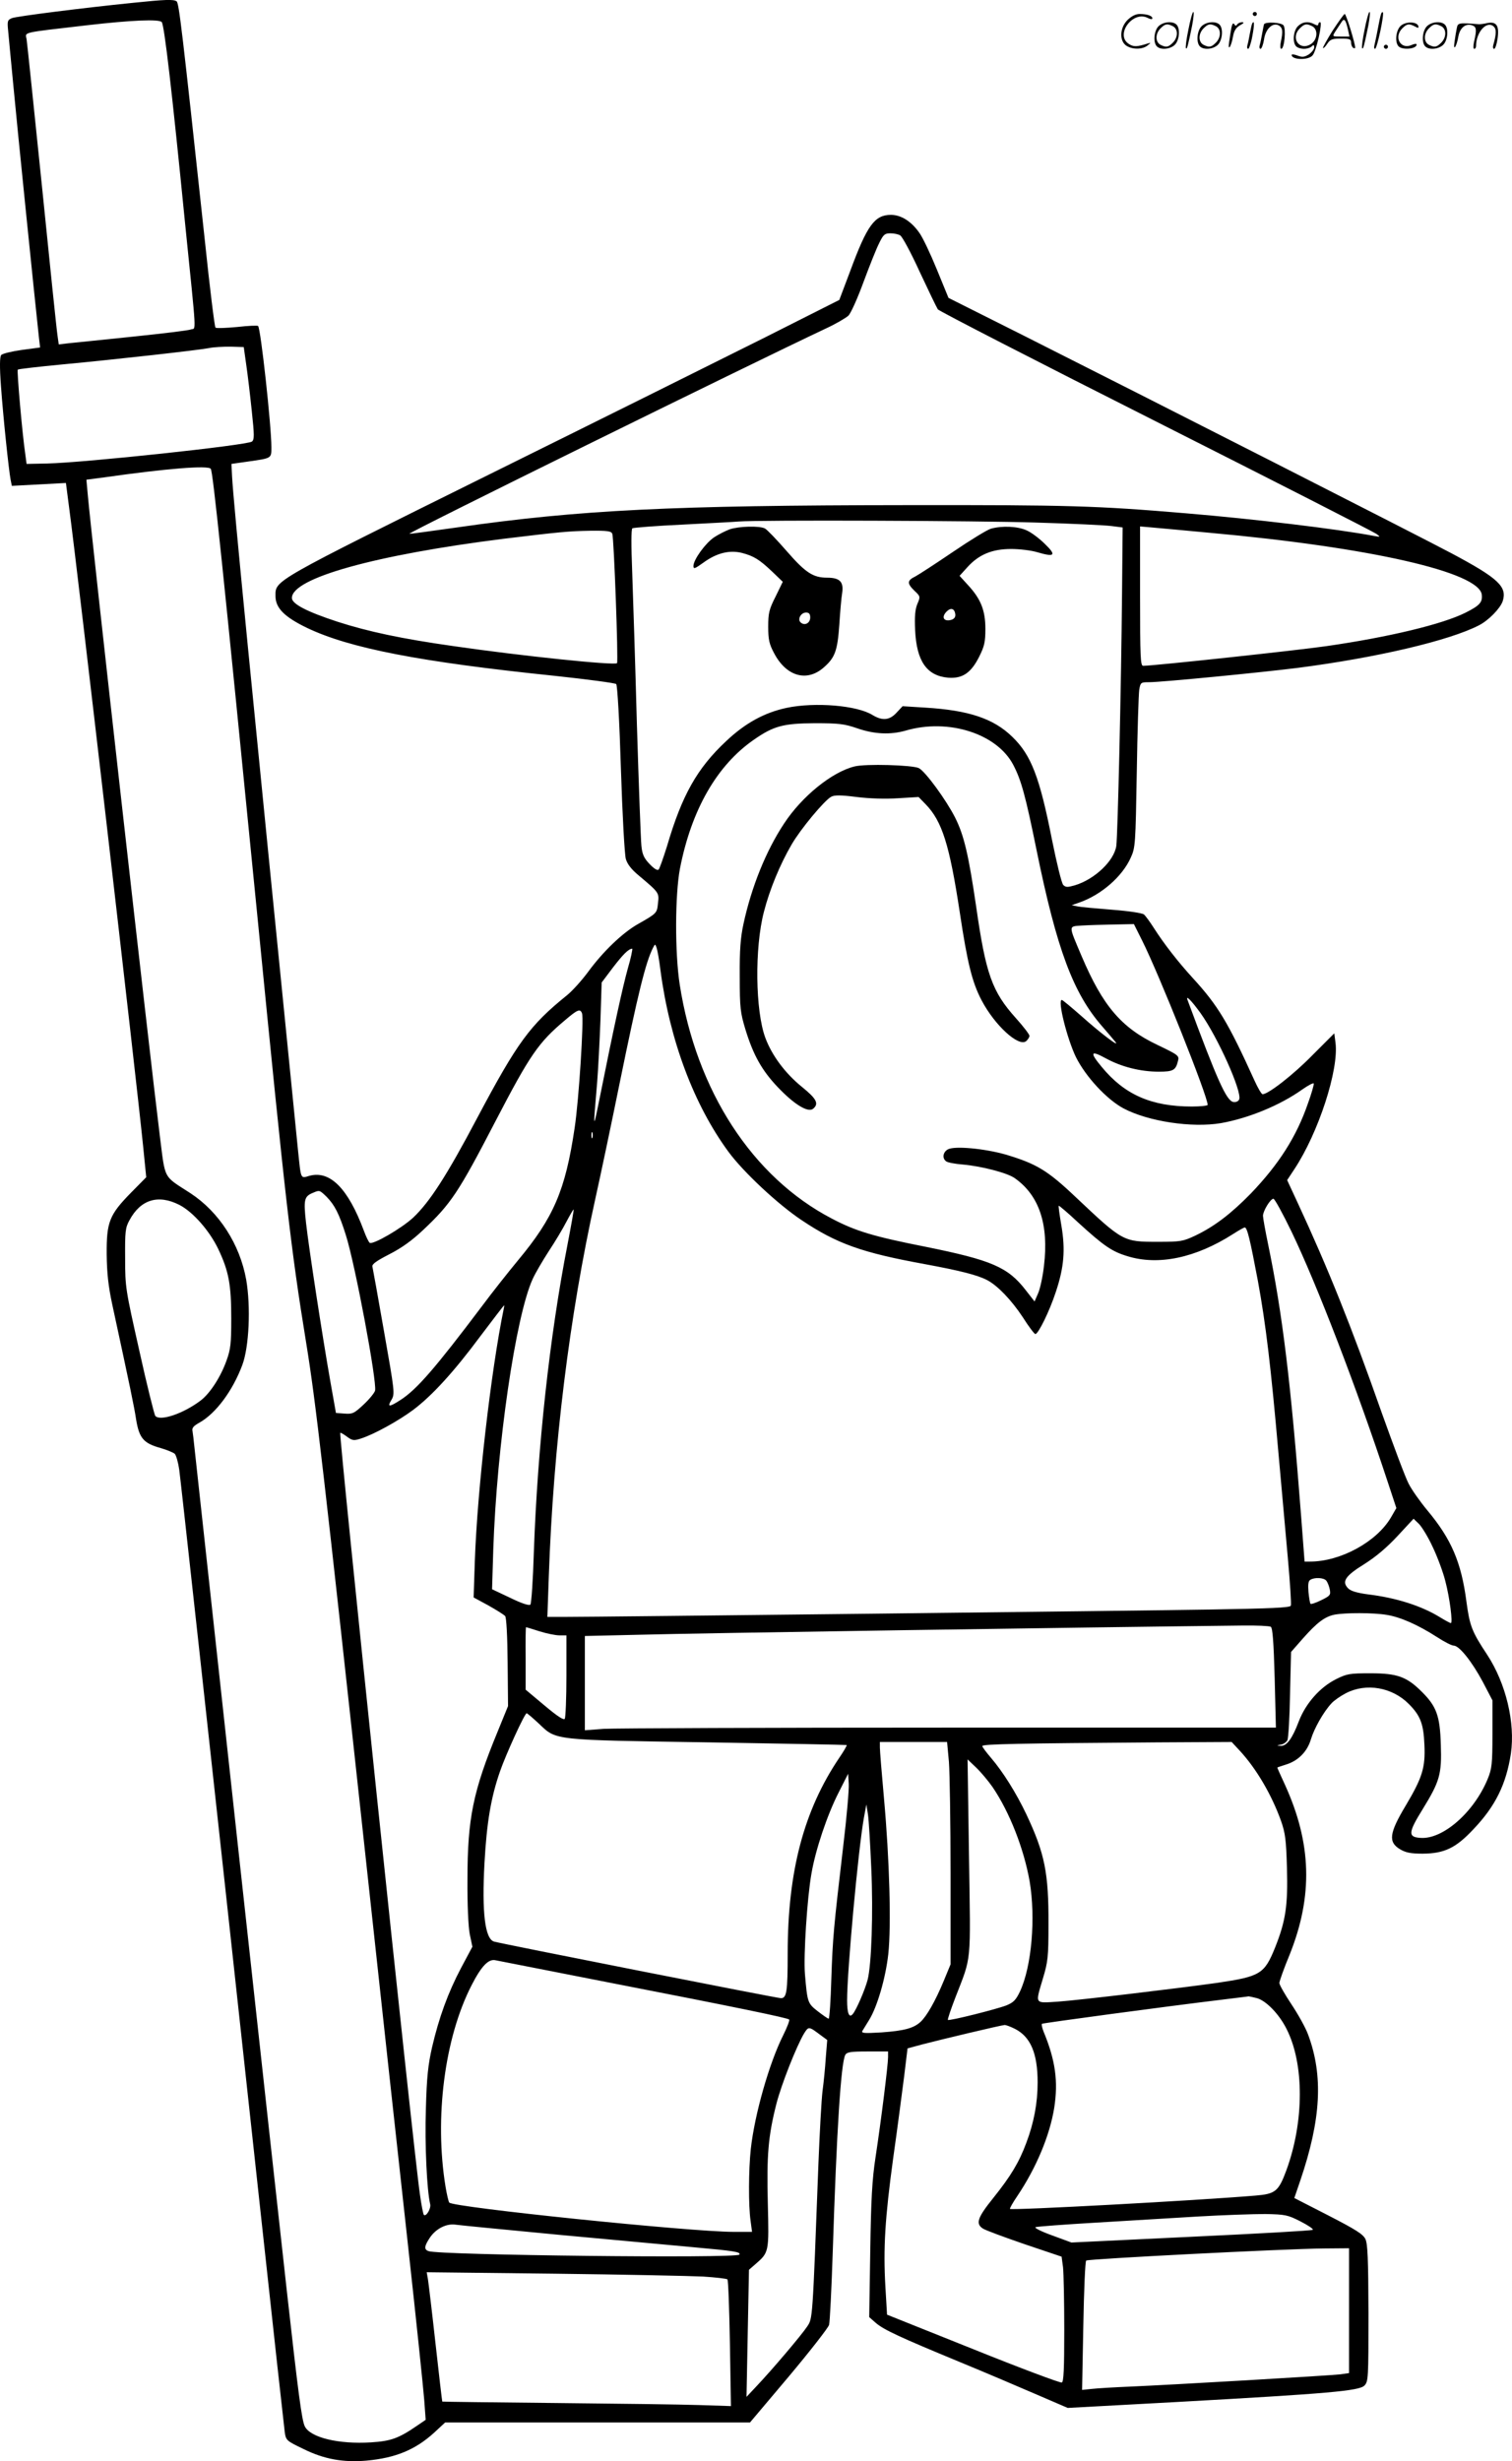 <svg version="1.0" xmlns="http://www.w3.org/2000/svg"
  viewBox="0 0 738.023 1200.664"
 preserveAspectRatio="xMidYMid meet">
<g transform="translate(-0.523,1200.827) scale(0.1,-0.1)"
fill="#000000" stroke="none">
<path d="M650 11994 c-238 -24 -562 -65 -586 -74 -22 -9 -24 -14 -19 -62 3
-29 14 -152 26 -273 17 -184 105 -1048 124 -1221 l6 -51 -90 -12 c-49 -7 -95
-18 -100 -25 -7 -9 -8 -56 -1 -152 11 -153 38 -409 47 -456 l6 -30 132 7 132
7 16 -123 c39 -287 328 -2785 361 -3114 l15 -150 -74 -75 c-106 -108 -120
-143 -119 -300 1 -93 8 -156 27 -245 88 -407 107 -498 117 -564 15 -89 36
-114 119 -137 31 -9 62 -22 69 -28 7 -7 17 -42 22 -77 8 -59 125 -1121 400
-3649 60 -553 112 -1024 115 -1046 6 -41 7 -43 93 -84 99 -49 193 -66 307 -56
140 13 236 52 328 135 l55 51 744 0 744 0 190 225 c104 124 192 237 196 251 4
14 12 175 18 357 19 593 40 919 61 960 8 14 25 17 109 17 l100 0 0 -28 c0 -37
-34 -310 -61 -487 -17 -111 -22 -205 -26 -461 l-5 -320 33 -29 c41 -34 114
-68 409 -190 124 -51 293 -123 376 -159 l151 -65 534 29 c738 41 888 54 914
80 19 20 20 32 20 353 -1 269 -4 338 -15 362 -12 24 -47 46 -181 115 l-166 85
29 85 c102 300 113 512 38 713 -12 33 -49 99 -81 147 -32 48 -59 95 -59 104 0
8 22 71 50 138 115 287 108 544 -24 832 -20 43 -36 79 -36 81 0 1 18 7 40 14
61 18 106 63 124 124 16 53 61 133 100 175 11 13 44 36 71 50 99 51 226 29
307 -53 57 -57 72 -98 76 -200 5 -110 -10 -159 -91 -295 -81 -135 -87 -179
-27 -214 27 -16 52 -21 110 -21 105 1 161 27 247 119 107 112 160 219 183 369
22 150 -24 343 -116 483 -75 113 -85 141 -101 259 -25 192 -74 305 -190 444
-35 42 -77 101 -92 131 -16 30 -74 186 -131 345 -149 424 -263 707 -411 1026
l-51 110 35 53 c118 178 218 486 201 617 l-6 46 -107 -107 c-92 -94 -215 -190
-243 -190 -5 0 -23 30 -40 68 -128 282 -178 365 -299 497 -74 81 -141 167
-191 245 -19 30 -41 60 -49 67 -9 7 -76 17 -155 23 -76 6 -152 13 -168 16
l-30 6 37 13 c107 37 211 127 252 220 22 48 23 65 29 415 3 201 9 382 12 403
6 36 8 37 48 37 60 0 543 47 726 70 387 50 739 133 883 207 48 24 105 83 117
118 23 71 -21 112 -248 233 -146 78 -1484 758 -2092 1064 l-365 183 -57 139
c-31 76 -69 156 -85 178 -39 56 -89 88 -139 88 -79 0 -116 -50 -198 -272 l-54
-143 -363 -183 c-200 -100 -807 -402 -1349 -670 -1064 -527 -1040 -514 -1040
-592 0 -58 44 -102 154 -155 207 -99 550 -166 1210 -234 159 -17 294 -35 299
-40 6 -6 16 -183 23 -413 7 -222 18 -420 24 -440 7 -25 27 -51 62 -80 101 -85
101 -85 95 -136 -5 -49 -5 -49 -98 -102 -74 -42 -169 -132 -243 -233 -31 -42
-77 -93 -103 -114 -181 -146 -242 -229 -438 -598 -150 -284 -233 -412 -314
-488 -58 -53 -195 -132 -211 -122 -5 3 -18 30 -29 60 -77 206 -165 294 -265
267 -45 -13 -41 -20 -56 123 -231 2307 -316 3166 -322 3290 l-3 60 84 12 c113
16 111 15 111 69 0 103 -52 580 -65 592 -3 3 -49 1 -102 -5 -54 -5 -101 -7
-106 -3 -4 3 -28 195 -52 426 -111 1029 -126 1159 -138 1166 -16 10 -53 9
-217 -8z m145 -94 c13 -21 49 -330 114 -985 57 -561 54 -505 28 -514 -12 -5
-139 -20 -282 -35 -143 -15 -283 -29 -312 -32 l-51 -6 -6 43 c-4 24 -38 352
-76 729 -39 377 -72 699 -75 717 -6 36 -32 30 295 68 216 25 355 31 365 15z
m3604 -1040 c10 -5 53 -85 95 -177 43 -92 83 -175 89 -184 7 -9 486 -255 1065
-547 579 -292 1063 -539 1075 -548 22 -16 21 -16 -13 -10 -179 34 -590 83
-915 110 -439 37 -568 41 -1365 40 -1145 -1 -1596 -23 -2195 -109 -126 -18
-231 -32 -232 -31 -6 6 1648 820 2032 1001 50 23 99 52 111 63 12 11 45 85 74
164 29 78 63 164 77 191 20 41 27 47 54 47 17 0 38 -4 48 -10z m-3192 -630 c7
-47 19 -148 27 -225 13 -121 13 -141 1 -151 -24 -18 -818 -103 -1000 -107
l-100 -2 -6 45 c-15 100 -42 410 -37 415 3 3 99 14 214 25 267 25 667 70 719
80 22 5 69 7 105 7 l65 -2 12 -85z m-173 -509 c11 -17 57 -459 231 -2217 134
-1361 160 -1589 235 -2049 46 -283 83 -600 300 -2600 66 -610 154 -1414 195
-1785 41 -371 77 -718 81 -771 l7 -96 -44 -30 c-89 -61 -127 -74 -223 -80
-160 -10 -296 24 -323 78 -15 31 -32 162 -87 654 -45 397 -441 4020 -452 4125
-3 30 -7 64 -9 76 -4 16 5 26 34 42 80 45 162 155 209 281 33 88 42 283 19
416 -31 173 -132 330 -272 422 -136 88 -122 62 -150 283 -50 401 -333 2915
-351 3121 l-7 77 84 11 c309 44 512 60 523 42z m4026 -262 c173 -5 340 -13
370 -17 l55 -7 -3 -320 c-4 -460 -21 -1182 -28 -1234 -11 -73 -106 -163 -203
-192 -35 -10 -44 -10 -56 2 -8 8 -32 107 -55 221 -60 304 -101 412 -193 501
-92 90 -213 130 -424 143 l-112 7 -30 -32 c-34 -37 -69 -40 -117 -11 -75 47
-281 64 -419 35 -108 -23 -202 -74 -296 -163 -141 -132 -215 -263 -288 -512
-18 -57 -36 -109 -41 -114 -6 -6 -22 4 -44 27 -28 29 -36 48 -40 89 -3 29 -13
296 -22 593 -8 297 -19 632 -23 745 -5 127 -5 207 1 211 5 3 116 12 246 18
131 7 253 13 272 15 101 8 1178 4 1450 -5z m850 -50 c784 -71 1315 -192 1328
-302 4 -37 -10 -53 -80 -88 -112 -56 -373 -119 -679 -163 -145 -21 -844 -96
-894 -96 -13 0 -15 44 -15 340 l0 340 58 -5 c31 -3 158 -14 282 -26z m-2916
-5 c8 -21 30 -624 23 -631 -12 -12 -466 35 -797 83 -255 36 -418 71 -567 119
-150 49 -223 87 -223 116 0 97 406 210 1035 289 273 33 314 37 421 39 85 1
103 -2 108 -15z m1196 -949 c84 -29 162 -32 236 -11 209 61 447 -15 526 -169
38 -73 59 -149 113 -415 99 -485 179 -698 321 -860 26 -30 55 -64 63 -74 27
-33 -71 41 -165 125 -49 43 -92 79 -96 79 -22 0 26 -190 69 -279 48 -96 150
-206 232 -250 121 -64 334 -96 476 -72 135 24 288 87 395 163 30 21 56 35 58
30 1 -5 -11 -49 -29 -98 -56 -162 -142 -296 -278 -438 -98 -100 -178 -161
-272 -206 -60 -28 -71 -30 -182 -30 -169 0 -170 0 -400 217 -139 132 -193 164
-344 209 -103 29 -248 43 -281 25 -24 -13 -29 -43 -9 -58 6 -6 44 -13 82 -16
91 -8 219 -41 254 -67 119 -84 166 -226 142 -427 -6 -53 -19 -113 -29 -135
l-17 -39 -43 55 c-87 113 -168 147 -490 212 -253 50 -340 76 -456 137 -388
202 -662 623 -743 1142 -24 155 -23 437 1 565 56 288 181 506 363 631 95 66
143 78 294 79 119 0 145 -3 209 -25z m1390 -1035 c82 -163 320 -759 320 -802
0 -4 -35 -8 -77 -8 -198 0 -329 58 -440 193 -60 72 -55 83 20 42 75 -41 168
-65 258 -65 71 0 83 7 94 52 7 26 3 29 -101 79 -175 83 -266 190 -369 432 -66
156 -66 145 2 150 32 2 102 4 155 5 l98 2 40 -80z m-2351 -145 c45 -342 163
-656 332 -886 73 -99 242 -257 358 -334 172 -115 294 -158 601 -214 173 -32
256 -53 304 -78 51 -27 118 -97 173 -180 29 -46 57 -83 62 -83 14 0 69 111
100 206 40 120 47 205 27 323 -9 52 -15 95 -13 97 1 2 45 -35 95 -82 125 -114
164 -141 240 -164 151 -47 333 -9 516 108 28 18 53 32 57 32 12 0 26 -59 64
-260 39 -212 64 -424 100 -835 14 -159 35 -391 46 -514 11 -123 18 -229 15
-236 -3 -10 -97 -14 -398 -19 -351 -6 -2972 -36 -3157 -36 l-74 0 7 198 c22
635 101 1272 226 1837 27 121 81 378 120 570 89 436 127 590 163 660 10 19 10
19 17 0 4 -11 13 -60 19 -110z m-160 6 c-25 -91 -66 -276 -139 -641 -30 -148
-30 -146 -10 88 5 63 12 198 16 300 l6 187 55 73 c50 65 76 91 94 92 3 0 -6
-45 -22 -99z m2796 -215 c85 -119 203 -383 189 -421 -4 -9 -15 -15 -28 -13
-34 5 -78 103 -224 497 -11 28 18 -1 63 -63z m-3019 -1 c10 -26 -15 -423 -36
-560 -45 -303 -102 -436 -276 -645 -48 -58 -128 -159 -177 -225 -227 -301
-317 -405 -396 -456 -57 -37 -67 -36 -45 0 17 29 16 38 -36 332 -29 166 -55
310 -57 318 -3 12 20 28 82 60 59 30 110 66 166 119 135 127 172 182 352 529
169 325 210 385 340 494 62 53 74 57 83 34z m51 -607 c-3 -7 -5 -2 -5 12 0 14
2 19 5 13 2 -7 2 -19 0 -25z m-1297 -289 c39 -40 61 -83 93 -185 46 -144 153
-718 143 -760 -3 -11 -28 -42 -56 -68 -46 -43 -54 -47 -93 -44 l-42 3 -27 152
c-39 221 -105 650 -119 775 -13 116 -9 130 36 148 30 13 31 12 65 -21z m-719
-39 c66 -34 146 -125 189 -214 52 -109 64 -175 64 -341 0 -120 -3 -149 -23
-204 -28 -79 -80 -160 -126 -195 -84 -64 -199 -103 -222 -75 -5 8 -41 151 -78
319 -67 298 -69 308 -69 450 -1 130 1 149 21 185 54 101 140 128 244 75z
m5429 -132 c124 -258 317 -759 469 -1220 l42 -127 -26 -45 c-70 -120 -247
-216 -395 -216 l-27 0 -17 223 c-50 650 -91 987 -161 1325 -14 67 -25 129 -25
139 0 23 36 83 51 83 6 0 46 -73 89 -162z m-3535 -63 c-87 -445 -146 -988
-164 -1498 -4 -136 -12 -252 -17 -257 -6 -6 -43 6 -98 33 l-89 42 6 195 c17
504 109 1136 192 1318 13 29 49 90 78 135 30 45 69 110 87 145 18 34 34 61 35
60 2 -2 -12 -79 -30 -173z m-311 -312 c-62 -300 -129 -883 -141 -1228 l-6
-180 72 -39 c39 -22 76 -45 82 -52 6 -7 11 -98 12 -226 l2 -213 -51 -125
c-120 -291 -147 -424 -147 -720 -1 -123 4 -230 11 -267 l13 -62 -55 -103 c-64
-121 -108 -242 -142 -388 -19 -84 -26 -145 -30 -300 -6 -172 5 -399 21 -465 5
-21 -20 -63 -31 -52 -3 3 -12 48 -19 99 -32 216 -397 3707 -389 3716 1 2 16
-6 32 -18 27 -20 34 -21 68 -10 64 20 185 87 256 140 93 70 199 186 329 361
62 82 113 149 115 149 1 0 0 -8 -2 -17z m4534 -1161 c23 -48 51 -123 62 -167
22 -84 37 -205 27 -205 -4 0 -28 13 -54 29 -90 55 -211 94 -350 111 -53 7 -84
16 -97 29 -33 33 -15 61 79 119 57 36 110 81 162 137 l78 84 26 -25 c14 -14
45 -64 67 -112z m-519 -165 c6 -8 14 -27 17 -43 5 -27 2 -31 -41 -52 -26 -13
-50 -21 -53 -18 -3 3 -7 29 -10 57 -3 37 -1 54 9 60 21 13 65 11 78 -4z m295
-167 c68 -11 153 -49 245 -108 35 -23 72 -42 82 -42 27 0 89 -78 142 -177 l47
-90 0 -164 c0 -147 -3 -170 -23 -219 -67 -163 -219 -296 -328 -288 -62 4 -61
25 11 141 83 135 93 170 88 314 -4 140 -21 187 -93 258 -73 73 -119 90 -250
90 -100 0 -115 -2 -167 -28 -79 -39 -149 -118 -183 -206 -32 -85 -59 -121 -88
-120 -22 2 -22 2 1 6 12 2 26 12 31 21 5 9 11 110 13 224 l5 207 57 65 c69 78
107 107 155 117 54 10 189 10 255 -1z m-566 -58 c9 -6 14 -71 19 -250 l6 -242
-1595 0 c-877 0 -1636 -3 -1686 -6 l-92 -7 0 230 0 230 263 6 c286 8 2144 36
2947 45 69 1 131 -2 138 -6z m-3570 -22 c35 -11 79 -20 98 -20 l34 0 0 -197
c0 -109 -4 -203 -8 -210 -5 -8 -36 12 -99 65 l-92 77 0 153 c-1 83 0 152 2
152 1 0 31 -9 65 -20z m-2 -451 c86 -82 62 -79 829 -91 369 -6 672 -12 673
-13 2 -2 -14 -30 -36 -62 -173 -256 -252 -554 -252 -954 0 -188 -5 -219 -33
-219 -19 0 -1361 265 -1400 276 -45 13 -60 143 -47 383 11 197 31 319 76 448
28 81 120 283 130 283 3 0 30 -23 60 -51z m2001 -186 c4 -54 8 -298 8 -543 l0
-445 -33 -80 c-41 -99 -84 -174 -114 -201 -34 -31 -80 -43 -191 -51 -85 -5
-99 -4 -92 8 5 8 19 31 32 52 40 64 81 205 94 322 15 139 6 462 -21 760 -11
121 -20 232 -20 248 l0 27 164 0 164 0 9 -97z m1420 54 c81 -88 155 -214 201
-342 21 -60 25 -92 29 -230 5 -182 -6 -258 -58 -388 -52 -129 -72 -141 -281
-172 -184 -26 -678 -85 -780 -92 -115 -7 -110 -15 -72 114 24 80 27 104 27
263 1 251 -18 346 -108 537 -50 105 -114 207 -173 276 -23 27 -42 52 -42 57 0
10 179 13 851 18 l366 2 40 -43z m-1207 -177 c83 -122 153 -301 181 -460 30
-179 10 -415 -47 -537 -20 -42 -32 -54 -66 -68 -49 -19 -280 -77 -286 -71 -2
3 14 51 36 108 81 209 75 154 67 687 l-7 476 42 -40 c23 -22 59 -65 80 -95z
m-729 -289 c-47 -400 -51 -444 -58 -648 -3 -106 -9 -193 -13 -193 -4 0 -27 16
-53 36 -50 39 -51 43 -63 184 -7 89 11 370 32 488 20 117 77 286 132 394 l47
93 3 -49 c2 -26 -10 -164 -27 -305z m137 -106 c10 -220 1 -473 -18 -546 -13
-49 -55 -146 -72 -166 -18 -22 -28 3 -28 67 0 142 54 733 82 890 l12 65 8 -50
c4 -28 11 -145 16 -260z m-1273 -560 c618 -120 864 -171 872 -179 4 -3 -10
-39 -30 -79 -67 -134 -138 -382 -157 -552 -11 -103 -12 -276 -1 -352 l7 -53
-90 0 c-211 0 -1374 120 -1388 143 -4 6 -12 41 -18 77 -55 336 -5 726 127 983
48 94 83 130 117 122 11 -2 264 -52 561 -110z m3156 -75 c45 -13 108 -78 144
-150 87 -171 86 -453 -1 -690 -38 -103 -54 -115 -150 -123 -285 -24 -1191 -73
-1199 -65 -2 2 14 31 36 63 92 137 158 294 180 430 20 129 6 232 -52 372 -7
18 -11 35 -8 38 5 4 599 84 889 119 63 8 117 14 120 15 3 0 21 -4 41 -9z
m-1181 -150 c76 -39 110 -120 110 -261 0 -100 -18 -196 -55 -294 -35 -95 -76
-163 -161 -269 -78 -97 -88 -126 -51 -150 12 -8 104 -42 203 -76 l181 -61 7
-52 c3 -29 6 -166 6 -305 0 -193 -3 -254 -12 -257 -7 -3 -202 70 -433 163
l-420 168 -8 135 c-11 189 -2 336 38 629 20 140 43 318 53 395 l17 140 70 19
c92 24 386 94 403 95 7 1 30 -8 52 -19z m-951 -29 l34 -25 -7 -86 c-3 -47 -10
-120 -16 -163 -5 -42 -14 -202 -20 -355 -29 -771 -28 -753 -55 -794 -27 -41
-172 -212 -249 -293 l-47 -50 6 310 6 310 31 27 c67 58 67 58 61 297 -6 235 2
329 42 486 24 94 98 281 135 343 22 35 23 35 79 -7z m2344 -910 c37 -19 64
-37 60 -41 -4 -4 -271 -19 -593 -34 l-585 -28 -95 35 c-53 19 -88 37 -80 40 8
3 141 13 295 22 154 9 379 23 500 30 121 7 268 12 326 12 98 -2 109 -4 172
-36z m-3613 -66 c261 -24 554 -51 650 -60 200 -18 232 -23 224 -36 -11 -19
-1466 -3 -1517 17 -23 8 -21 24 6 65 30 45 82 71 127 64 19 -3 249 -25 510
-50z m3850 -369 l0 -305 -42 -6 c-48 -6 -819 -51 -1028 -60 -74 -3 -157 -8
-184 -11 l-49 -5 6 312 c3 171 9 315 14 319 9 8 962 57 1161 59 l122 1 0 -304z
m-3153 166 c61 -4 115 -10 119 -14 4 -5 9 -145 12 -313 l5 -305 -154 5 c-85 3
-401 7 -703 10 -302 3 -550 6 -552 7 -1 2 -16 129 -33 283 -17 154 -34 295
-37 314 l-6 34 619 -7 c340 -4 668 -11 730 -14z M3567 9426 c-21 -8 -55 -25
-76 -39 -42 -28 -101 -109 -101 -140 0 -16 6 -14 48 16 64 47 127 63 188 48
58 -15 86 -32 150 -93 l50 -48 -35 -72 c-32 -63 -36 -81 -36 -147 0 -63 5 -85
28 -128 59 -114 160 -144 243 -71 55 48 67 81 76 208 4 63 10 133 14 156 8 54
-12 74 -73 74 -69 0 -106 24 -199 131 -48 55 -95 104 -105 109 -26 14 -128 11
-172 -4z m393 -430 c0 -27 -26 -42 -46 -25 -18 15 0 49 26 49 14 0 20 -7 20
-24z M4842 9429 c-18 -5 -101 -56 -185 -113 -84 -57 -167 -111 -184 -120 -41
-20 -41 -34 -4 -70 29 -27 29 -29 14 -64 -11 -27 -14 -61 -11 -127 7 -153 57
-224 162 -233 69 -5 111 23 151 103 25 50 30 71 30 135 0 90 -22 146 -85 214
l-41 45 38 42 c56 62 121 89 214 89 41 0 99 -7 128 -16 85 -25 94 -15 37 40
-27 27 -67 57 -90 67 -44 20 -120 23 -174 8z m-174 -416 c2 -14 -4 -23 -17
-28 -39 -12 -53 12 -25 40 20 20 38 15 42 -12z M4176 8269 c-110 -27 -257
-146 -344 -279 -88 -133 -159 -309 -198 -490 -14 -65 -19 -125 -18 -255 0
-156 3 -177 28 -260 38 -123 79 -198 158 -281 80 -84 147 -125 172 -105 30 25
17 49 -56 108 -80 65 -145 152 -177 238 -49 131 -53 439 -7 615 28 109 78 230
135 328 44 76 160 215 193 233 16 9 46 9 125 -1 64 -8 141 -10 203 -6 l99 6
34 -35 c81 -83 117 -199 167 -528 37 -246 60 -340 106 -428 65 -124 182 -230
218 -200 9 8 16 19 16 26 0 7 -30 46 -66 86 -117 130 -147 216 -194 544 -37
252 -59 348 -103 435 -43 85 -145 225 -177 241 -31 15 -260 22 -314 8z M5806
11864 c-10 -47 -15 -88 -12 -91 5 -6 9 7 30 110 7 37 10 67 6 67 -4 0 -15 -39
-24 -86z M6120 11940 c0 -5 5 -10 10 -10 6 0 10 5 10 10 0 6 -4 10 -10 10 -5
0 -10 -4 -10 -10z M6666 11864 c-10 -47 -15 -88 -12 -91 5 -6 9 7 30 110 7 37
10 67 6 67 -4 0 -15 -39 -24 -86z M6746 11939 c-3 -8 -10 -41 -16 -74 -6 -33
-14 -68 -16 -77 -3 -10 -1 -18 3 -18 10 0 46 171 38 178 -2 3 -7 -1 -9 -9z
M5509 11911 c-38 -38 -41 -101 -7 -125 29 -20 79 -20 104 0 18 14 18 15 1 10
-53 -17 -69 -17 -92 -2 -69 45 21 166 94 126 12 -6 21 -7 21 -1 0 12 -25 21
-62 21 -19 0 -39 -10 -59 -29z M6510 11859 c-28 -45 -49 -83 -47 -85 2 -3 12
7 21 21 14 21 24 25 66 25 43 0 50 -3 50 -19 0 -11 5 -23 10 -26 6 -3 10 -3
10 1 0 20 -44 164 -51 164 -4 0 -30 -37 -59 -81z m75 4 l7 -33 -42 0 c-42 0
-42 0 -28 23 8 12 21 32 29 44 15 25 22 18 34 -34z M5660 11880 c-22 -22 -27
-79 -8 -98 19 -19 66 -14 88 8 22 22 27 79 8 98 -19 19 -66 14 -88 -8z m71 0
c25 -14 25 -54 -1 -80 -23 -23 -33 -24 -61 -10 -25 14 -25 54 1 80 23 23 33
24 61 10z M5870 11880 c-22 -22 -27 -79 -8 -98 19 -19 66 -14 88 8 22 22 27
79 8 98 -19 19 -66 14 -88 -8z m71 0 c25 -14 25 -54 -1 -80 -23 -23 -33 -24
-61 -10 -25 14 -25 54 1 80 23 23 33 24 61 10z M6016 11874 c-3 -16 -8 -47
-11 -69 -8 -51 10 -26 19 27 5 27 15 42 34 53 18 10 22 14 10 15 -9 0 -20 -5
-24 -11 -5 -8 -9 -8 -14 1 -5 8 -10 3 -14 -16z M6117 11893 c-2 -4 -7 -26 -11
-48 -4 -22 -9 -48 -12 -57 -3 -10 -1 -18 4 -18 4 0 14 28 20 62 11 58 10 81
-1 61z M6175 11890 c-1 -3 -5 -23 -9 -45 -4 -22 -9 -48 -12 -57 -3 -10 -1 -18
4 -18 5 0 13 20 17 45 7 53 44 87 74 68 17 -11 19 -28 8 -80 -4 -18 -3 -33 2
-33 16 0 24 99 11 115 -12 14 -87 18 -95 5z M6340 11880 c-22 -22 -27 -79 -8
-98 7 -7 24 -12 38 -12 14 0 31 5 38 12 9 9 12 8 12 -5 0 -9 -12 -24 -26 -34
-21 -13 -32 -15 -55 -6 -16 6 -29 8 -29 3 0 -24 81 -27 102 -2 18 19 50 162
37 162 -5 0 -9 -5 -9 -10 0 -7 -6 -7 -19 0 -30 16 -59 12 -81 -10z m71 0 c29
-16 25 -65 -6 -86 -56 -37 -103 28 -55 76 23 23 33 24 61 10z M6841 11881
c-23 -23 -28 -80 -9 -99 19 -19 88 -13 88 9 0 5 -11 4 -24 -2 -54 -25 -89 38
-46 81 23 23 33 24 62 9 16 -9 19 -8 16 3 -8 22 -64 22 -87 -1z M6970 11880
c-22 -22 -27 -79 -8 -98 19 -19 66 -14 88 8 22 22 27 79 8 98 -19 19 -66 14
-88 -8z m71 0 c25 -14 25 -54 -1 -80 -23 -23 -33 -24 -61 -10 -25 14 -25 54 1
80 23 23 33 24 61 10z M7116 11871 c-3 -14 -8 -44 -11 -66 -8 -51 10 -26 19
27 8 41 35 63 66 53 22 -7 24 -21 11 -77 -5 -22 -5 -38 0 -38 5 0 9 6 9 13 0
68 51 125 85 97 15 -13 15 -35 -1 -92 -3 -10 -1 -18 4 -18 6 0 13 23 17 50 9
63 -5 84 -49 76 -17 -4 -35 -6 -41 -6 -101 8 -104 7 -109 -19z M6760 11780 c0
-5 5 -10 10 -10 6 0 10 5 10 10 0 6 -4 10 -10 10 -5 0 -10 -4 -10 -10z"/>
</g>
</svg>
